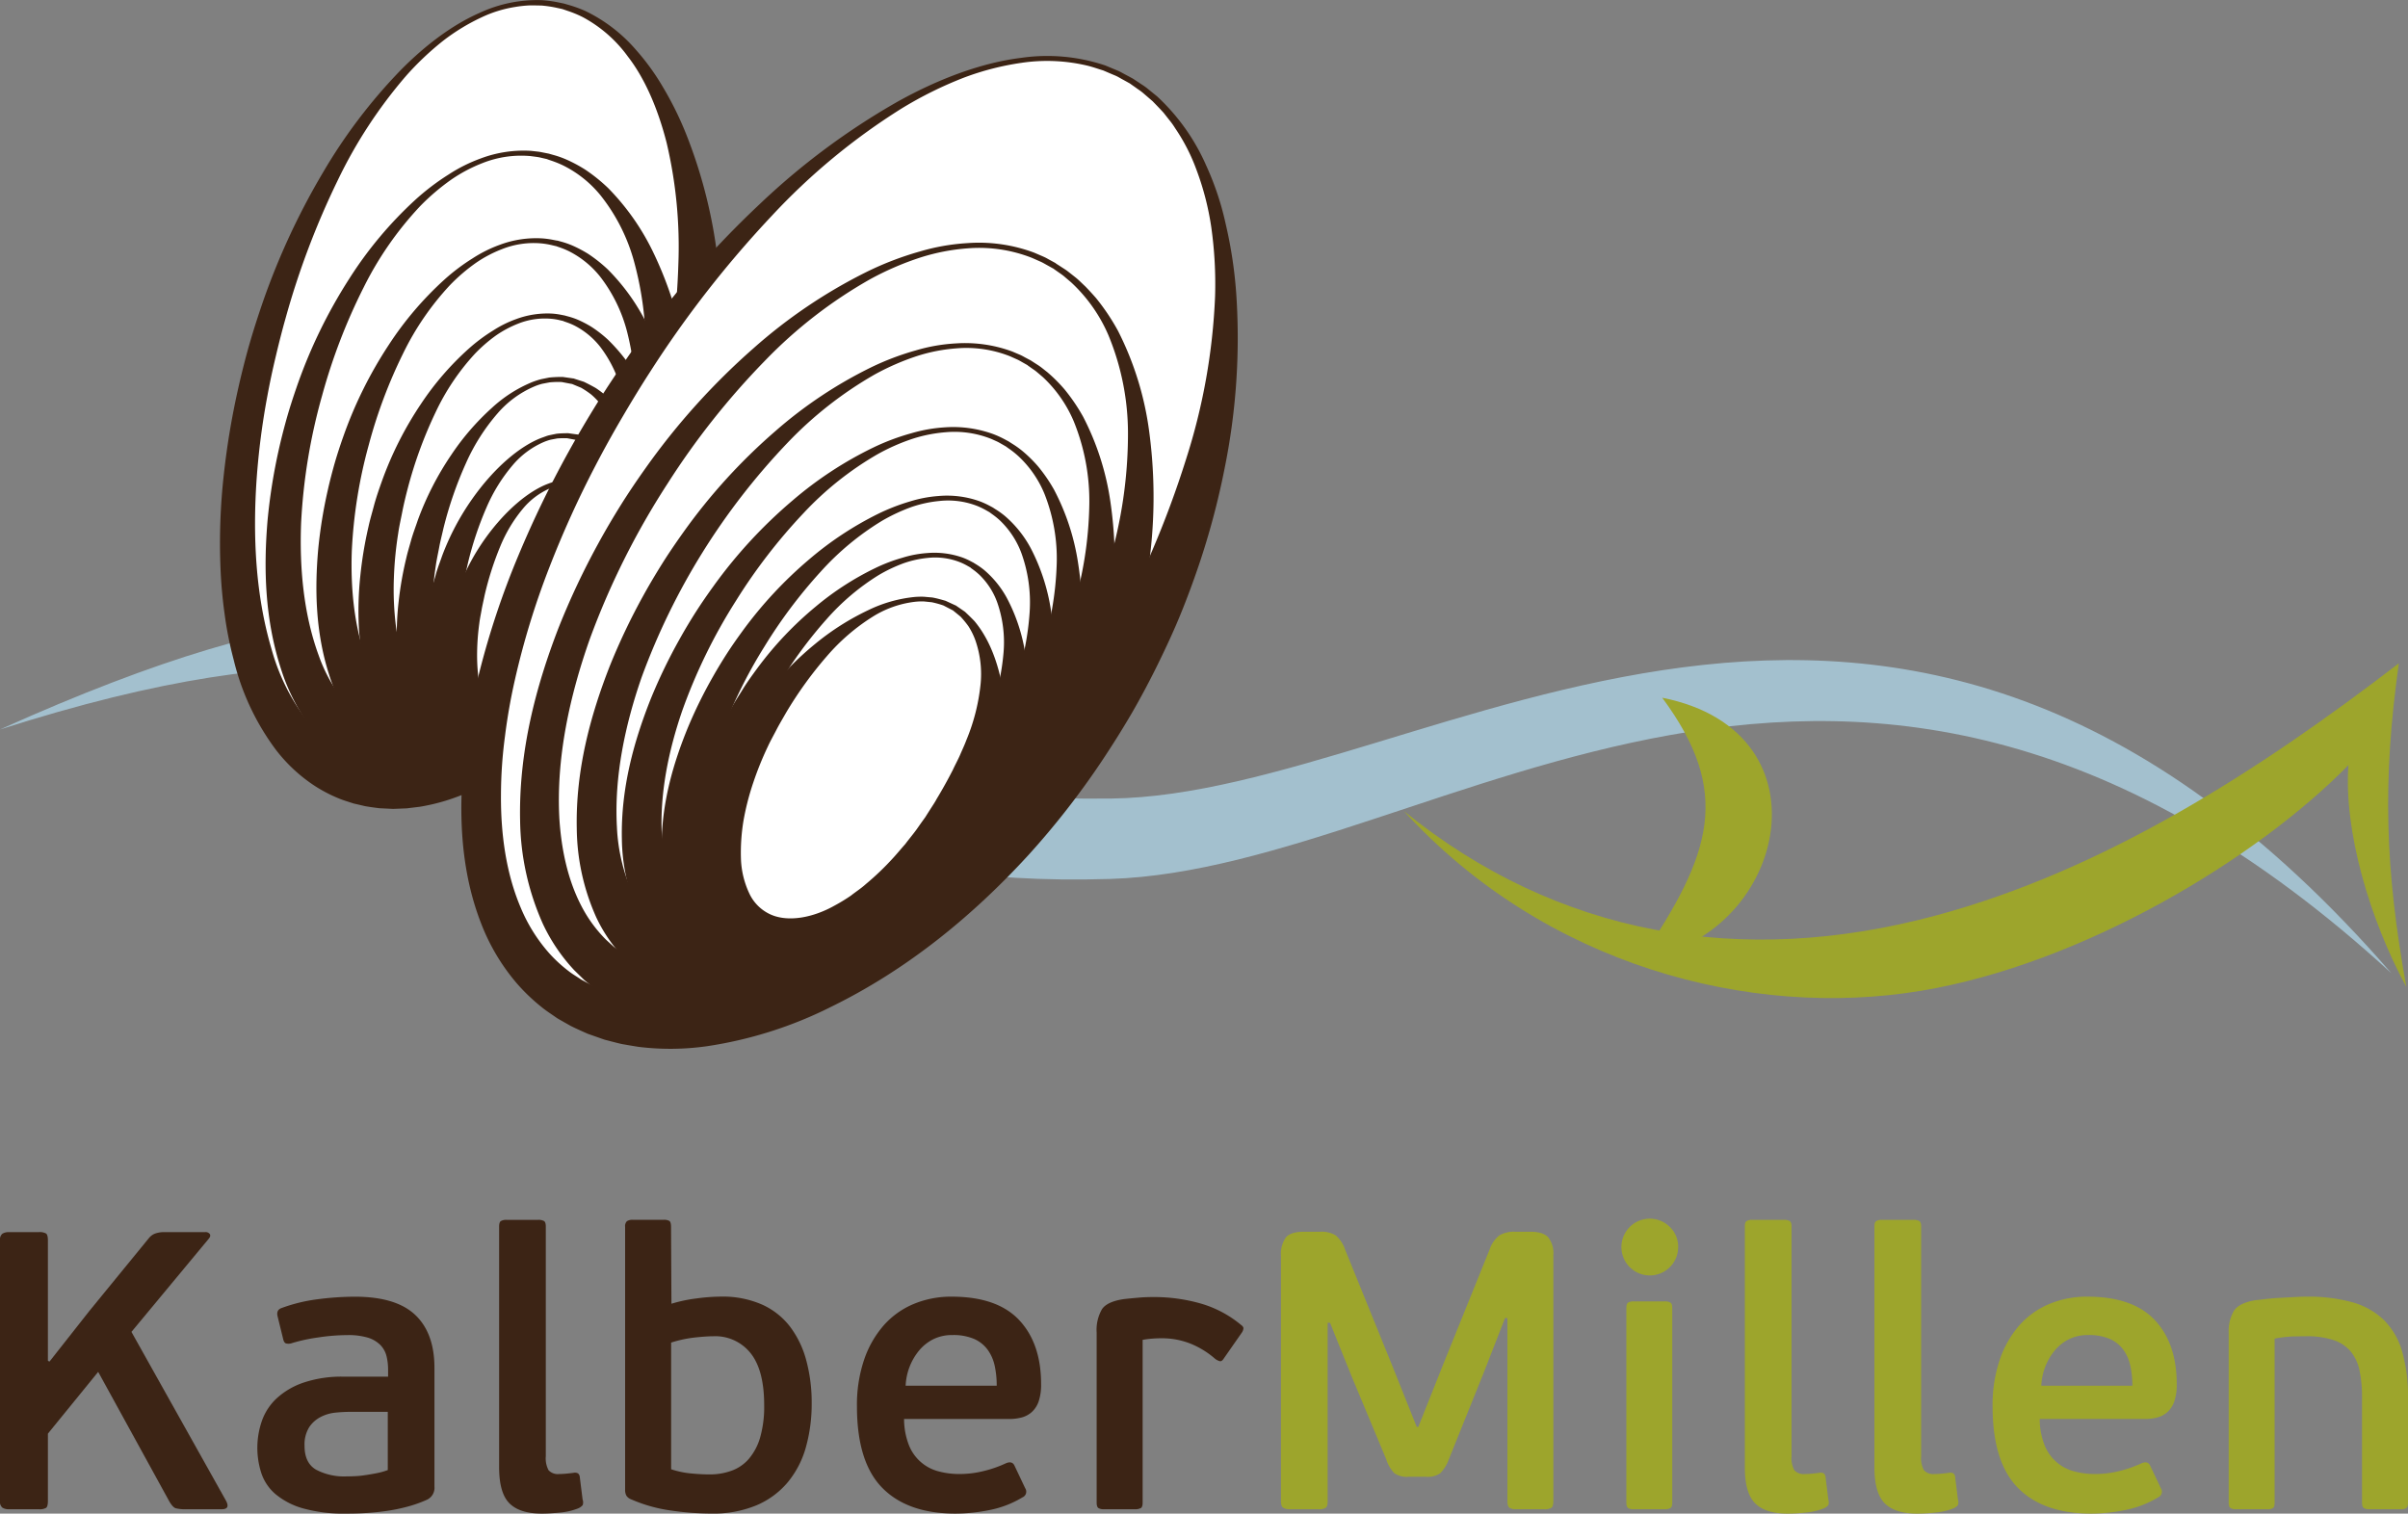 <svg xmlns="http://www.w3.org/2000/svg" width="547.38" height="344.102" viewBox="0 0 547.38 344.102">
  <rect x="0" y="0" width="547.38" height="344.102" fill="#808080" stroke="none"/>
  <g id="header-logo" transform="translate(-84.01 -86.198)">
    <g id="Group_3" data-name="Group 3">
      <g id="Group_2" data-name="Group 2">
        <path id="Path_1" data-name="Path 1" d="M627.61,307.45c-123.82-113.55-215.9-23.77-291.26-21.43-123.36,3.82-106.25-80.77-252.34-33.98,146.67-65.99,117.16,17.28,252.55,15.7,72.85-.85,176.77-91.94,291.06,39.72Z" fill="#a3c0ce"/>
        <g id="Group_1" data-name="Group 1">
          <path id="Path_2" data-name="Path 2" d="M403.12,270.57c32.01,35.08,78.68,47.36,117.61,40.87,36.83-6.14,76.29-30.04,97.12-51.3-1.09,14.91,4.83,35.08,13.16,50.43-4.82-26.75-5.48-46.7-1.7-73.58-31.85,24.47-66.92,47.05-105.29,57.35-44.18,11.87-85.94,4.6-120.9-23.77Z" fill="#9da52c"/>
          <path id="Path_3" data-name="Path 3" d="M461.86,244.82c39.57,7.87,27.51,55.22-4.72,59.17,16-23.68,20.6-37.71,4.72-59.17Z" fill="#9da52c"/>
        </g>
      </g>
      <path id="Path_4" data-name="Path 4" d="M212.02,87.63c-26.2-6.89-55.69,30.04-68.26,77.87s-4.27,91.47,21.94,98.36,59.62-25.78,72.19-73.61.33-95.73-25.87-102.62Z" fill="#fff"/>
      <path id="Path_5" data-name="Path 5" d="M211.89,88.27s-.43-.1-1.26-.28a26.192,26.192,0,0,0-3.62-.54c-.8,0-1.7-.05-2.68-.02a26.506,26.506,0,0,0-3.22.35,27.937,27.937,0,0,0-7.67,2.38,46.237,46.237,0,0,0-8.56,5.2,65.86,65.86,0,0,0-8.6,8.13,107.61,107.61,0,0,0-15.5,23.71,184.053,184.053,0,0,0-11.84,31.3c-.81,2.85-1.55,5.8-2.24,8.71-.73,3.05-1.36,6-1.92,9.05a166.027,166.027,0,0,0-2.43,18.81c-.88,12.77-.31,26.21,3.39,38.71a47.187,47.187,0,0,0,8.52,16.81,26.511,26.511,0,0,0,6.66,5.77,22.639,22.639,0,0,0,3.86,1.82c.66.25,1.37.4,2.04.62l.13.04c.09.02-.35-.08-.08-.02l.32.06.65.13,1.29.25,1.93.17,2.15.02,2.17-.17,2.17-.35a34.6,34.6,0,0,0,8.53-3.01,57.741,57.741,0,0,0,15.11-11.31c9.01-9.16,15.89-20.3,21.22-31.58a152.119,152.119,0,0,0,6.88-17.14c.96-2.85,1.85-5.78,2.6-8.56.84-3.08,1.51-5.73,2.13-8.56a167.649,167.649,0,0,0,4.19-32.44,102.908,102.908,0,0,0-2.67-27.69c-2.05-8.05-5.1-14.81-8.77-19.54a30.385,30.385,0,0,0-10.35-9.04,25.711,25.711,0,0,0-3.37-1.39c-.79-.27-1.19-.41-1.19-.41h.03Zm.3-1.27s.43.13,1.27.37a29.353,29.353,0,0,1,3.62,1.33,35.658,35.658,0,0,1,11.54,8.88,53.175,53.175,0,0,1,6.12,8.47,75.209,75.209,0,0,1,5.42,11.08,112.319,112.319,0,0,1,7.08,28.77,131.667,131.667,0,0,1-.82,35.22c-.51,3.09-1.15,6.42-1.84,9.33-.76,3.21-1.61,6.32-2.57,9.5a136.3,136.3,0,0,1-7.32,18.9c-6.01,12.41-14.08,24.53-25.03,34.57a71.585,71.585,0,0,1-18.79,12.7,45.24,45.24,0,0,1-11.39,3.48l-3.03.37-3.08.12-3.11-.15c-1.1-.14-2.27-.29-3.3-.48l-1.28-.3-.64-.15-.32-.07c.15.04-.39-.09-.4-.1l-.19-.06c-.99-.33-2-.62-2.96-1.01a33.36,33.36,0,0,1-5.54-2.86,35.986,35.986,0,0,1-8.88-8.22,56.134,56.134,0,0,1-9.61-20.46,83.342,83.342,0,0,1-2.1-10.64,106.167,106.167,0,0,1-.92-10.58,140.269,140.269,0,0,1,.73-20.59,175.034,175.034,0,0,1,3.22-19.52c.7-3.16,1.49-6.31,2.3-9.26.86-3.08,1.78-6.01,2.76-8.93a161.678,161.678,0,0,1,14.32-31.33,121.857,121.857,0,0,1,17.53-23.12c6.05-6.17,12.31-10.62,18.02-13.12a31.026,31.026,0,0,1,14.1-2.91,26.752,26.752,0,0,1,3.81.51c.83.17,1.26.26,1.26.26h.03Z" fill="#3c2415"/>
      <path id="Path_6" data-name="Path 6" d="M208.44,122.39s-.34-.08-1-.23c-.33-.07-.74-.19-1.22-.26s-1.02-.14-1.65-.22a23.815,23.815,0,0,0-10.87,1.59,34.641,34.641,0,0,0-7.02,3.7,50.237,50.237,0,0,0-7.14,6.07,76.879,76.879,0,0,0-12.81,18.39,131.725,131.725,0,0,0-9.5,24.7,130.345,130.345,0,0,0-4.77,28.91c-.39,10.06.51,20.61,3.98,30.12a35.718,35.718,0,0,0,7.48,12.44,21.738,21.738,0,0,0,5.41,4.09l1.5.71,1.55.58.8.22.4.11.2.06.1.03c-.06-.02.27.07-.11-.03l2.06.41c.5.04.97.07,1.45.13l1.67.03,1.69-.09c.56-.05,1.13-.15,1.69-.22a28.724,28.724,0,0,0,6.69-2.02,39.734,39.734,0,0,0,6.34-3.49,55.331,55.331,0,0,0,5.77-4.62c7.29-6.78,12.92-15.3,17.24-24a107.8,107.8,0,0,0,5.57-13.28c.77-2.21,1.48-4.5,2.06-6.66.68-2.48,1.2-4.45,1.67-6.69a123.294,123.294,0,0,0,3.11-25.43,75.549,75.549,0,0,0-2.62-21.73,41.968,41.968,0,0,0-7.62-15.08,25.675,25.675,0,0,0-8.5-6.81,22.876,22.876,0,0,0-2.68-1.09c-.62-.21-.94-.32-.94-.32h.03Zm.3-1.27s.34.1,1.01.29a21.442,21.442,0,0,1,2.9,1.01,32.442,32.442,0,0,1,4.39,2.34,38.139,38.139,0,0,1,5.24,4.22,54.554,54.554,0,0,1,10.4,14.95,84.5,84.5,0,0,1,7.1,22.76,93.389,93.389,0,0,1,.3,28.41c-.36,2.47-.88,5.27-1.4,7.56-.6,2.61-1.29,5.11-2.07,7.69a96.954,96.954,0,0,1-6.11,15.22,84.084,84.084,0,0,1-21.4,27.17,57.221,57.221,0,0,1-15.92,9.35,40.266,40.266,0,0,1-9.4,2.3c-.82.07-1.64.15-2.47.19-.83,0-1.66.03-2.49.01l-2.51-.18-2.69-.43-2.03-.49c-.47-.11-.22-.06-.36-.1l-.15-.05-.3-.09-.6-.2-1.2-.4-2.33-.98-2.23-1.17a31.759,31.759,0,0,1-7.63-6.24,45.31,45.31,0,0,1-8.95-16.12c-3.66-11.37-3.92-22.86-3.01-33.62a128.243,128.243,0,0,1,2.46-15.68c.55-2.52,1.21-5.08,1.86-7.41.7-2.47,1.46-4.81,2.26-7.13a115.052,115.052,0,0,1,12.02-24.78,89.118,89.118,0,0,1,14.86-17.78,54.028,54.028,0,0,1,7.68-5.86,35.643,35.643,0,0,1,7.34-3.67,27.67,27.67,0,0,1,11.37-1.72c.67.07,1.27.14,1.79.2.5.07.9.17,1.24.23l1.01.2h.03Z" fill="#3c2415"/>
      <path id="Path_7" data-name="Path 7" d="M210.37,142.15l-.84-.2a17.548,17.548,0,0,0-2.4-.41,19.462,19.462,0,0,0-9.09,1.33,28.194,28.194,0,0,0-5.87,3.11,40.823,40.823,0,0,0-5.95,5.12,63.387,63.387,0,0,0-10.6,15.5,112.107,112.107,0,0,0-7.78,20.73,109.586,109.586,0,0,0-3.86,24.17c-.29,8.39.52,17.18,3.42,25.01a29.471,29.471,0,0,0,6.16,10.16,17.461,17.461,0,0,0,4.37,3.27l1.2.56,1.24.46.64.17.32.09.16.04.08.02c-.07-.02.26.07-.13-.03l1.73.33c.39.02.75.04,1.12.08l1.34.02a20.928,20.928,0,0,0,2.71-.28,23.527,23.527,0,0,0,5.4-1.67,35.156,35.156,0,0,0,9.86-6.72,69.99,69.99,0,0,0,14.15-19.91,91.738,91.738,0,0,0,4.63-11c.64-1.83,1.24-3.73,1.73-5.52.59-2.1,1.02-3.68,1.43-5.55a108.408,108.408,0,0,0,2.89-21.12,63.005,63.005,0,0,0-1.84-18.17,34.581,34.581,0,0,0-6.18-12.68,21.379,21.379,0,0,0-7.05-5.74,18.2,18.2,0,0,0-2.24-.92c-.52-.18-.79-.28-.79-.28h.03Zm.3-1.27.86.24a18.923,18.923,0,0,1,2.46.84,28.5,28.5,0,0,1,3.72,1.95,33,33,0,0,1,4.46,3.54A47.175,47.175,0,0,1,231.13,160a72.01,72.01,0,0,1,6.33,19.2,77.07,77.07,0,0,1,.52,24.1c-.3,2.1-.73,4.51-1.16,6.42-.51,2.23-1.08,4.35-1.74,6.54a80.317,80.317,0,0,1-5.18,12.94,70.988,70.988,0,0,1-18.31,23.07,49.137,49.137,0,0,1-13.68,7.95,34.648,34.648,0,0,1-8.12,1.95,32.351,32.351,0,0,1-4.3.16l-2.17-.17c-.79-.11-1.59-.24-2.36-.38l-1.71-.41c-.46-.11-.2-.06-.34-.09l-.13-.04-.26-.08-.52-.17-1.04-.35-2.02-.86-1.93-1.02a27.136,27.136,0,0,1-6.58-5.42,38.723,38.723,0,0,1-7.63-13.83c-3.09-9.69-3.26-19.42-2.45-28.51a106.463,106.463,0,0,1,2.14-13.23c.47-2.13,1.04-4.3,1.59-6.24.6-2.08,1.25-4.05,1.94-6.01a95.544,95.544,0,0,1,10.3-20.82,75.982,75.982,0,0,1,12.65-14.88,45.5,45.5,0,0,1,6.49-4.9,30.185,30.185,0,0,1,6.19-3.08,23.526,23.526,0,0,1,9.59-1.45,18.979,18.979,0,0,1,2.56.35c.56.11.84.16.84.16h.03Z" fill="#3c2415"/>
      <path id="Path_8" data-name="Path 8" d="M212.13,159.2s-.24-.06-.71-.17a13.044,13.044,0,0,0-2.01-.35,16.4,16.4,0,0,0-7.65,1.11,24.593,24.593,0,0,0-4.94,2.63,33.746,33.746,0,0,0-4.99,4.35,52.7,52.7,0,0,0-8.8,13.15,97.163,97.163,0,0,0-6.39,17.53c-.41,1.57-.82,3.29-1.13,4.82-.32,1.7-.75,3.49-.98,5.17a82.125,82.125,0,0,0-.99,10.36,67.807,67.807,0,0,0,.46,10.65,52.057,52.057,0,0,0,2.47,10.24,24.266,24.266,0,0,0,5.13,8.27,12.935,12.935,0,0,0,7.53,3.83c5.6.7,11.91-2.35,16.68-7.11a48.618,48.618,0,0,0,3.48-3.69c1-1.4,2.15-2.64,3.05-4.11l1.42-2.11c.42-.75.87-1.47,1.3-2.2.92-1.41,1.59-2.99,2.39-4.46.76-1.49,1.41-3.04,2.11-4.54.55-1.56,1.22-3.07,1.77-4.61.48-1.54,1.06-3.11,1.47-4.58.51-1.79.88-3.07,1.23-4.63a95.618,95.618,0,0,0,2.7-17.63,51.873,51.873,0,0,0-1.22-15.28,28.425,28.425,0,0,0-5.01-10.73,17.713,17.713,0,0,0-5.87-4.88,14.5,14.5,0,0,0-1.87-.78c-.44-.15-.66-.23-.66-.23h.03Zm.3-1.26s.25.07.73.2a16.236,16.236,0,0,1,2.09.7,25.725,25.725,0,0,1,3.17,1.64,27.912,27.912,0,0,1,3.83,2.98,40.893,40.893,0,0,1,7.79,10.6,61.721,61.721,0,0,1,5.7,16.31,63.491,63.491,0,0,1,.7,20.61c-.24,1.79-.61,3.89-.96,5.49-.43,1.92-.98,3.71-1.48,5.61-.55,1.87-1.25,3.71-1.93,5.58-.81,1.82-1.58,3.69-2.49,5.51-1,1.78-1.9,3.63-3.07,5.36-.57.87-1.14,1.75-1.7,2.63l-1.93,2.52a61.784,61.784,0,0,1-4.21,4.86,60.572,60.572,0,0,1-4.91,4.38,40.8,40.8,0,0,1-11.85,6.82,24.164,24.164,0,0,1-3.45,1.03,19.561,19.561,0,0,1-3.62.62c-.63.06-1.21.15-1.87.17l-2.11-.07c-.69-.04-1.42-.08-2.08-.14l-1.46-.31a23.1,23.1,0,0,1-12.85-7.42,33.619,33.619,0,0,1-6.61-11.96,56.647,56.647,0,0,1-2.25-12.42,75.252,75.252,0,0,1,.29-11.96,89.539,89.539,0,0,1,1.87-11.33c.4-1.85.91-3.47,1.35-5.18.53-1.87,1.09-3.46,1.69-5.15A79.832,79.832,0,0,1,179.72,178a65.38,65.38,0,0,1,10.85-12.54,39.332,39.332,0,0,1,5.54-4.13,25.6,25.6,0,0,1,5.26-2.6,20.391,20.391,0,0,1,8.15-1.24,16.512,16.512,0,0,1,2.17.3c.47.09.72.14.72.14h.03Z" fill="#3c2415"/>
      <path id="Path_9" data-name="Path 9" d="M214.07,173.5s-.83-.15-2.37-.45a20.024,20.024,0,0,0-2.71.07q-.81.15-1.74.33a12.68,12.68,0,0,0-1.9.66,22.908,22.908,0,0,0-8.23,6.06,45.368,45.368,0,0,0-7.16,11.26,86.731,86.731,0,0,0-5.14,14.85c-.3,1.33-.67,2.78-.92,4.05-.26,1.44-.61,2.96-.81,4.37a73.363,73.363,0,0,0-.81,8.7,59.255,59.255,0,0,0,.37,8.93,44.367,44.367,0,0,0,1.99,8.55,19.993,19.993,0,0,0,4.08,6.81,9.615,9.615,0,0,0,5.8,2.98c4.3.54,9.34-2.1,13.18-6.13a38.068,38.068,0,0,0,2.8-3.13c.81-1.17,1.73-2.23,2.46-3.45a61.221,61.221,0,0,0,4.15-7.35c.62-1.25,1.14-2.55,1.72-3.8.47-1.3,1.02-2.55,1.48-3.84.22-.65.43-1.29.64-1.93l.33-.96.08-.24.04-.12c-.09.38-.02.07-.03.14l.02-.07.14-.54c.2-.71.4-1.42.6-2.12s.43-1.44.53-2c.62-2.35,1.17-4.87,1.63-7.33.17-1.23.45-2.45.6-3.65.13-1.2.33-2.39.4-3.56a44.677,44.677,0,0,0-.5-12.88,22.945,22.945,0,0,0-3.9-9.13,15.535,15.535,0,0,0-2.51-2.71,21.325,21.325,0,0,0-2.27-1.52c-1.38-.57-2.11-.88-2.11-.88h.06Zm.25-1.28h.02s.84.28,2.41.78c.73.36,1.65.82,2.7,1.42a23.293,23.293,0,0,1,3.23,2.59c4.51,4.24,9.37,12.25,11.63,22.97a57.432,57.432,0,0,1,1.08,8.47c.12,1.48.02,2.98.03,4.51-.01,1.53-.26,3.18-.4,4.81-.09.87-.22,1.53-.35,2.26s-.26,1.44-.38,2.17l-.1.55-.12.49-.08.29-.31,1.19c-.21.79-.43,1.59-.64,2.4-.47,1.6-1.06,3.18-1.63,4.78-.66,1.58-1.35,3.16-2.11,4.73-.86,1.53-1.61,3.11-2.61,4.6-.48.75-.95,1.52-1.45,2.26-.52.74-1.09,1.45-1.64,2.17a50.462,50.462,0,0,1-3.59,4.2,51.081,51.081,0,0,1-4.19,3.82,34.852,34.852,0,0,1-10.22,6.01,19.168,19.168,0,0,1-3.01.93c-.52.13-1.02.29-1.55.38l-1.63.21c-.55.06-1.07.14-1.64.18-.63,0-1.27-.02-1.91-.05s-1.28-.07-1.88-.13l-1.23-.26a19.836,19.836,0,0,1-11.29-6.73,29.3,29.3,0,0,1-5.48-10.5,49.322,49.322,0,0,1-1.73-10.67,65.878,65.878,0,0,1,.39-10.19,78.6,78.6,0,0,1,1.69-9.64c.35-1.56.79-2.93,1.18-4.38.47-1.6.99-2.93,1.47-4.37a68.033,68.033,0,0,1,7.65-14.92,57.017,57.017,0,0,1,9.22-10.65,30.745,30.745,0,0,1,9.09-5.82,19.357,19.357,0,0,1,2.04-.67c.66-.14,1.28-.26,1.86-.38a30.022,30.022,0,0,1,3.06-.14c1.56.22,2.39.34,2.39.34h.04Z" fill="#3c2415"/>
      <path id="Path_10" data-name="Path 10" d="M214.98,186.22s-.71-.14-2.03-.39a18.647,18.647,0,0,0-2.3.05c-.46.09-.95.18-1.48.28a12.027,12.027,0,0,0-1.62.56,19.156,19.156,0,0,0-6.99,5.22,37.992,37.992,0,0,0-5.99,9.7,76.3,76.3,0,0,0-4.23,12.73c-.24,1.13-.55,2.39-.75,3.45-.21,1.23-.51,2.55-.67,3.75a60.31,60.31,0,0,0-.63,7.39,48.914,48.914,0,0,0,.37,7.56,37.732,37.732,0,0,0,1.73,7.17,16.218,16.218,0,0,0,3.4,5.58,7.529,7.529,0,0,0,4.59,2.29c3.34.39,7.43-1.76,10.59-5.17a32.193,32.193,0,0,0,2.29-2.63c.67-.99,1.43-1.87,2.03-2.91a53.456,53.456,0,0,0,3.45-6.18c.52-1.05.95-2.14,1.45-3.18.4-1.09.87-2.15,1.26-3.22.18-.54.37-1.08.55-1.62l.28-.8.07-.2.04-.1c-.09.39-.02.08-.04.15l.02-.06.13-.46c.18-.61.35-1.22.53-1.82s.38-1.24.47-1.7c.55-1.94,1.05-4.06,1.48-6.14.17-1.03.43-2.06.58-3.08s.34-2.02.42-3.01a37.711,37.711,0,0,0-.11-10.97,19.017,19.017,0,0,0-3.14-7.83,13.288,13.288,0,0,0-2.1-2.34,17.461,17.461,0,0,0-1.92-1.31c-1.17-.5-1.79-.76-1.79-.76h.06Zm.27-1.27s.73.23,2.09.65c.64.31,1.43.7,2.35,1.21a21.375,21.375,0,0,1,2.82,2.21c3.94,3.63,8.31,10.47,10.48,19.76a50.751,50.751,0,0,1,1.08,7.35c.13,1.29.05,2.58.08,3.92,0,1.33-.2,2.78-.31,4.21-.08.77-.19,1.33-.29,1.96s-.21,1.24-.32,1.87l-.08.46-.17.71-.26,1.03c-.18.69-.37,1.39-.55,2.09-.4,1.39-.92,2.77-1.41,4.17-.57,1.37-1.17,2.75-1.84,4.12a45.061,45.061,0,0,1-11.84,14.84,31.208,31.208,0,0,1-9.03,5.24,17.267,17.267,0,0,1-2.67.81c-.46.11-.9.25-1.38.33l-1.45.19c-.49.05-.95.12-1.46.15-.58,0-1.15-.02-1.73-.04s-1.16-.07-1.7-.13l-1.06-.23a17.7,17.7,0,0,1-10.07-6.03,25.748,25.748,0,0,1-4.79-9.26,41.5,41.5,0,0,1-1.46-9.3,57.05,57.05,0,0,1,.39-8.83,67.36,67.36,0,0,1,1.51-8.32c.31-1.35.7-2.51,1.03-3.75.42-1.4.88-2.53,1.3-3.77a57.447,57.447,0,0,1,6.74-12.8c5.14-7.33,11.02-12.21,15.9-14.05.62-.2,1.18-.46,1.75-.58s1.11-.23,1.6-.33c1.01-.12,1.94-.11,2.64-.13,1.33.19,2.05.28,2.05.28l.06.02Z" fill="#3c2415"/>
      <path id="Path_11" data-name="Path 11" d="M215.45,196.82s-.62-.12-1.78-.35a15.573,15.573,0,0,0-2,.04c-.4.08-.83.16-1.29.25a8.884,8.884,0,0,0-1.42.49,16.49,16.49,0,0,0-6.09,4.6,32.774,32.774,0,0,0-5.14,8.56,70.157,70.157,0,0,0-3.57,11.18c-.2.99-.46,2.1-.63,3.01-.18,1.08-.44,2.25-.56,3.29a53.193,53.193,0,0,0-.5,6.44,43.647,43.647,0,0,0,.37,6.57,31.837,31.837,0,0,0,1.54,6.17,13.594,13.594,0,0,0,2.9,4.67,5.945,5.945,0,0,0,3.7,1.79c2.64.27,6.05-1.52,8.71-4.48a28.161,28.161,0,0,0,1.93-2.27c.56-.86,1.2-1.61,1.72-2.51a47.668,47.668,0,0,0,2.94-5.33c.45-.91.82-1.84,1.25-2.74.37-.94.73-1.86,1.09-2.78.31-.89.62-1.78.92-2.65.16-.53.32-1.07.48-1.59s.34-1.09.42-1.47c.5-1.64.96-3.48,1.38-5.28.38-1.79.79-3.55,1.01-5.27a33.046,33.046,0,0,0,.18-9.58,16.311,16.311,0,0,0-2.59-6.89,11.056,11.056,0,0,0-1.8-2.06,14.774,14.774,0,0,0-1.66-1.16c-1.01-.44-1.55-.68-1.55-.68h.06Zm.27-1.27,1.86.57c.56.27,1.27.61,2.09,1.05a20.273,20.273,0,0,1,2.52,1.93c3.53,3.18,7.55,9.18,9.65,17.43a42.586,42.586,0,0,1,1.07,6.53c.13,1.15.08,2.3.12,3.5.02,1.19-.15,2.49-.24,3.77-.07.69-.16,1.18-.24,1.73s-.18,1.09-.26,1.64l-.07.41-.16.65-.23.92-.48,1.86c-.36,1.24-.81,2.47-1.25,3.72-.51,1.23-1.04,2.46-1.63,3.68a39.777,39.777,0,0,1-10.66,13.22,27.909,27.909,0,0,1-8.17,4.68,16.721,16.721,0,0,1-2.43.72,14.031,14.031,0,0,1-2.58.46c-.45.05-.87.1-1.33.13-.53,0-1.07-.02-1.6-.04s-1.08-.07-1.57-.12l-.93-.21a16.156,16.156,0,0,1-9.18-5.53,23.058,23.058,0,0,1-4.3-8.37,36.675,36.675,0,0,1-1.27-8.3,50.414,50.414,0,0,1,.39-7.84,59.874,59.874,0,0,1,1.38-7.37c.29-1.2.63-2.21.93-3.3.38-1.24.79-2.23,1.18-3.33a50.414,50.414,0,0,1,6.07-11.25c4.63-6.42,9.85-10.67,14.15-12.3a14.732,14.732,0,0,1,2.97-.8c.9-.11,1.72-.1,2.35-.12,1.17.16,1.8.24,1.8.24h.06Z" fill="#3c2415"/>
      <path id="Path_12" data-name="Path 12" d="M341.12,104.58C310.08,85.6,257.9,121.7,223.26,178.37s-40.82,116-9.77,134.97,86.64-10.13,121.28-66.8,37.4-122.98,6.36-141.96Z" fill="#fff"/>
      <path id="Path_13" data-name="Path 13" d="M340.81,105.15s-.51-.28-1.52-.84c-.5-.25-1.11-.67-1.87-.98s-1.63-.69-2.61-1.11c-1.04-.31-2.18-.73-3.47-1.06a39.6,39.6,0,0,0-15.12-.68,62.049,62.049,0,0,0-13.07,3.36,88.3,88.3,0,0,0-14.28,7.08,146.157,146.157,0,0,0-29.39,24.31,242.944,242.944,0,0,0-27.73,35.57c-2.17,3.35-4.29,6.85-6.34,10.35-2.12,3.62-4.11,7.2-6.04,10.91a228.962,228.962,0,0,0-10.56,23.33,179.259,179.259,0,0,0-7.71,25.16,131.658,131.658,0,0,0-2.31,13.11,101.925,101.925,0,0,0-.9,13.28c-.06,8.84,1.15,17.74,4.47,25.56a37.194,37.194,0,0,0,6.58,10.5,32.2,32.2,0,0,0,4.49,4.09c.8.62,1.69,1.12,2.52,1.69l.16.11c.09.06-.28-.15-.03-.02l.39.21.78.42,1.56.83,2.62,1.09,2.91.92,3.01.67,3.08.42a48.382,48.382,0,0,0,12.63-.51,79.648,79.648,0,0,0,24.47-8.75c15.49-8.35,28.88-20.12,40.26-32.73a200.261,200.261,0,0,0,15.63-19.65c2.35-3.35,4.62-6.8,6.68-10.17,2.24-3.62,4.18-6.86,6.07-10.31a220.421,220.421,0,0,0,17.46-40.74,139.578,139.578,0,0,0,6.59-37.03,92.583,92.583,0,0,0-.87-15.72,62.8,62.8,0,0,0-3.33-12.93,43.08,43.08,0,0,0-4.89-9.57,16.329,16.329,0,0,0-1.32-1.84c-.45-.57-.88-1.12-1.29-1.64-.89-.98-1.74-1.84-2.49-2.62-.82-.71-1.54-1.33-2.17-1.87s-1.23-.89-1.67-1.23c-.92-.64-1.39-.98-1.39-.98l.03.02Zm.65-1.13,1.47.97c.47.34,1.11.69,1.78,1.23s1.44,1.17,2.32,1.88a47.277,47.277,0,0,1,11.22,15.84,65.251,65.251,0,0,1,4.39,13.22,100.329,100.329,0,0,1,2.42,16.25,148.8,148.8,0,0,1-2.69,39.34,174.106,174.106,0,0,1-5.83,21.89c-1.26,3.71-2.64,7.46-4.17,11.21s-3.27,7.49-5.1,11.23-3.91,7.66-5.94,11.17c-2.2,3.77-4.48,7.4-6.93,11.07a183.791,183.791,0,0,1-16.56,21.21c-12.35,13.49-27.17,25.86-44.77,34.49a93.525,93.525,0,0,1-28.4,9.03,59.074,59.074,0,0,1-15.5.14c-1.3-.2-2.61-.43-3.9-.66-1.29-.3-2.58-.65-3.86-.98l-3.79-1.33c-1.28-.57-2.64-1.17-3.84-1.77l-1.54-.87-.77-.44-.39-.22c.12.07-.37-.22-.4-.24l-.21-.14c-1.1-.78-2.24-1.49-3.28-2.34a42.976,42.976,0,0,1-5.8-5.56,46.8,46.8,0,0,1-8-13.48c-3.76-9.63-4.75-19.71-4.46-29.37a109.182,109.182,0,0,1,1.34-14.32c.69-4.7,1.68-9.31,2.81-13.83a186.771,186.771,0,0,1,8.72-26.04,237.936,237.936,0,0,1,11.51-23.79c2.09-3.78,4.3-7.5,6.47-11,2.26-3.61,4.55-7.04,6.9-10.41a220.2,220.2,0,0,1,30.11-34.88,160.732,160.732,0,0,1,31.17-23.16c10.11-5.65,19.83-8.98,28.11-10a41.423,41.423,0,0,1,19.16,1.71c1.05.43,1.97.82,2.77,1.15s1.38.72,1.9.97c1.01.54,1.52.82,1.52.82l.03.02Z" fill="#3c2415"/>
      <path id="Path_14" data-name="Path 14" d="M323.35,147.21s-.41-.23-1.2-.67c-.4-.21-.89-.52-1.48-.8-.59-.26-1.28-.57-2.06-.91a32.774,32.774,0,0,0-14.68-2.17,46.779,46.779,0,0,0-10.51,2.02,66.821,66.821,0,0,0-11.6,4.99,104.91,104.91,0,0,0-23.89,18.5,173.634,173.634,0,0,0-22.18,27.98,176.172,176.172,0,0,0-17.71,35.44c-4.53,12.87-7.65,26.92-6.87,40.82.45,6.89,1.89,13.72,4.91,19.58a30.757,30.757,0,0,0,5.66,7.81l1.76,1.61,1.88,1.45,1,.64.5.32.25.16.12.08s.26.16-.06-.03l2.48,1.32,2.01.83,2.27.75,2.34.58c.79.16,1.59.27,2.39.41a40.46,40.46,0,0,0,9.84.07,54.608,54.608,0,0,0,9.87-2.04,77.336,77.336,0,0,0,9.52-3.74,95.879,95.879,0,0,0,8.99-4.97c2.87-1.88,5.7-3.79,8.38-5.9a125.99,125.99,0,0,0,14.91-13.66,139.875,139.875,0,0,0,12.47-15.22c1.86-2.61,3.67-5.31,5.28-7.94,1.8-2.91,3.26-5.37,4.74-8.12a156.148,156.148,0,0,0,13.41-32.16,102.85,102.85,0,0,0,4.33-29.35,58.418,58.418,0,0,0-4.44-22.47,35.456,35.456,0,0,0-8.5-12.05c-.66-.55-1.23-1.05-1.73-1.47-.52-.4-.98-.7-1.34-.96-.73-.51-1.1-.78-1.1-.78l.03.02Zm.66-1.13s.4.26,1.18.76c.38.26.88.55,1.43.95.54.42,1.16.91,1.87,1.47s1.4,1.28,2.21,2.03c.77.79,1.59,1.68,2.45,2.66a49.176,49.176,0,0,1,4.99,7.44,70.86,70.86,0,0,1,7.13,23.13,111.845,111.845,0,0,1-.33,31.62,129.5,129.5,0,0,1-11,35.99c-1.43,3-3.13,6.25-4.72,9.02-1.76,3.05-3.6,5.97-5.58,8.92a130.647,130.647,0,0,1-13.55,16.92c-10.18,10.65-22.57,20.2-37.18,26.36a74.461,74.461,0,0,1-23.4,5.86,51.228,51.228,0,0,1-12.52-.59c-1.04-.22-2.09-.41-3.12-.67-1.03-.3-2.06-.57-3.08-.9l-3.02-1.14-3.11-1.47-2.44-1.41a2.775,2.775,0,0,1-.35-.22l-.17-.11-.34-.23-.67-.46-1.33-.93-2.51-2.06-2.31-2.26a40.76,40.76,0,0,1-7.12-10.52,59.273,59.273,0,0,1-5.18-23.49c-.33-15.7,3.57-30.45,8.75-43.85A170.667,170.667,0,0,1,220,209.77c1.65-3.03,3.43-6.03,5.16-8.8,1.81-2.89,3.66-5.61,5.56-8.29a157.1,157.1,0,0,1,24.61-27.34,117.23,117.23,0,0,1,25.68-17.33,71.428,71.428,0,0,1,12.06-4.63,48.053,48.053,0,0,1,10.81-1.91,35.934,35.934,0,0,1,15.2,2.16c.83.36,1.57.67,2.2.95s1.09.58,1.5.79c.8.43,1.21.66,1.21.66l.03.02Z" fill="#3c2415"/>
      <path id="Path_15" data-name="Path 15" d="M317.61,169.23s-.34-.19-1.01-.57c-.33-.18-.74-.44-1.23-.68-.5-.22-1.07-.48-1.72-.77a26.94,26.94,0,0,0-12.29-1.81,38.67,38.67,0,0,0-8.8,1.71,56.732,56.732,0,0,0-9.71,4.22,87.142,87.142,0,0,0-19.92,15.64,153.451,153.451,0,0,0-33.09,53.27c-3.73,10.77-6.24,22.51-5.59,34.02a41.114,41.114,0,0,0,4.07,16.12,25.349,25.349,0,0,0,4.61,6.35l1.43,1.3,1.53,1.17.81.52.41.26.2.13.1.06s.25.15-.08-.04l2.08,1.11,1.6.65,1.84.6,1.9.46c.64.13,1.3.21,1.95.33a33.339,33.339,0,0,0,8.05.02,44.514,44.514,0,0,0,8.12-1.72,63.532,63.532,0,0,0,7.85-3.13c10.22-4.97,19.16-12.39,26.72-20.45a121.568,121.568,0,0,0,10.39-12.64c1.56-2.17,3.07-4.42,4.41-6.59,1.53-2.45,2.74-4.46,3.98-6.74a136.569,136.569,0,0,0,11.45-26.7,86,86,0,0,0,3.96-24.47,48.057,48.057,0,0,0-3.51-18.81,29.377,29.377,0,0,0-7.05-10.12c-.55-.47-1.03-.88-1.45-1.23s-.82-.59-1.12-.81l-.92-.65.03.02Zm.65-1.13.99.64c.33.22.74.46,1.21.8s.98.77,1.58,1.23a35.433,35.433,0,0,1,3.95,3.94,42.129,42.129,0,0,1,4.25,6.26,60.741,60.741,0,0,1,6.21,19.48,94.676,94.676,0,0,1,.04,26.74,106.394,106.394,0,0,1-9.05,30.54c-1.2,2.54-2.65,5.34-3.97,7.65-1.49,2.6-3.04,5.07-4.71,7.57a109.8,109.8,0,0,1-11.47,14.35,94.649,94.649,0,0,1-31.62,22.29,63.568,63.568,0,0,1-19.98,4.93,44.618,44.618,0,0,1-10.73-.54c-.89-.19-1.79-.36-2.68-.58-.88-.26-1.77-.5-2.65-.78l-2.6-.99-2.7-1.29-2.05-1.18a2.161,2.161,0,0,1-.33-.2l-.14-.1-.29-.2-.57-.4-1.14-.8-2.16-1.77-2-1.95a34.835,34.835,0,0,1-6.12-9.04,50.357,50.357,0,0,1-4.41-20.06c-.29-13.35,3.1-25.8,7.53-37.09a144.78,144.78,0,0,1,7.68-16.1c1.4-2.54,2.93-5.08,4.38-7.39,1.54-2.43,3.11-4.71,4.72-6.97a130.44,130.44,0,0,1,20.87-22.91,99.364,99.364,0,0,1,21.71-14.46,61.067,61.067,0,0,1,10.17-3.86,39.35,39.35,0,0,1,9.1-1.59,31,31,0,0,1,12.81,1.83c.7.3,1.32.56,1.86.79.52.24.92.49,1.26.66.67.36,1.02.54,1.02.54l.03.02Z" fill="#3c2415"/>
      <path id="Path_16" data-name="Path 16" d="M312.69,187.71s-.29-.17-.85-.49c-.28-.15-.63-.37-1.04-.58-.41-.19-.9-.41-1.44-.65A22.471,22.471,0,0,0,299,184.46a32.958,32.958,0,0,0-7.42,1.45,46.171,46.171,0,0,0-8.17,3.6,72.63,72.63,0,0,0-16.71,13.31,126.145,126.145,0,0,0-15.4,19.97,124.247,124.247,0,0,0-12.24,25.08c-3.1,9.07-5.15,18.94-4.58,28.54a34.174,34.174,0,0,0,3.41,13.33,20.308,20.308,0,0,0,3.79,5.16l1.16,1.05,1.25.94.66.42.33.21.16.11.08.05c-.06-.03.24.15-.1-.05l1.77.93c.44.16.85.32,1.27.5l1.5.48,1.55.37c.52.1,1.06.16,1.59.26a27.509,27.509,0,0,0,6.6-.02,40.876,40.876,0,0,0,13.19-4.1c8.47-4.19,15.91-10.42,22.22-17.16a102.364,102.364,0,0,0,8.7-10.56c1.31-1.81,2.58-3.69,3.71-5.5,1.31-2.09,2.31-3.72,3.37-5.63a118.422,118.422,0,0,0,9.87-22.29,71.908,71.908,0,0,0,3.66-20.52,39.905,39.905,0,0,0-2.76-15.86,24.382,24.382,0,0,0-5.87-8.55,19.608,19.608,0,0,0-2.15-1.73c-.51-.36-.77-.55-.77-.55l.03.02Zm.65-1.12s.29.18.85.54a20.441,20.441,0,0,1,2.38,1.72,30.468,30.468,0,0,1,3.37,3.33,36.246,36.246,0,0,1,3.65,5.3,52.591,52.591,0,0,1,5.46,16.53,80.9,80.9,0,0,1,.34,22.79,88.321,88.321,0,0,1-7.47,26.13c-1.01,2.17-2.26,4.59-3.35,6.54-1.27,2.23-2.58,4.33-4.01,6.48a91.9,91.9,0,0,1-9.78,12.26,80.235,80.235,0,0,1-27.12,18.99,55.12,55.12,0,0,1-17.2,4.18,38.263,38.263,0,0,1-9.28-.5c-.78-.17-1.55-.31-2.32-.51-.77-.22-1.54-.43-2.3-.68l-2.26-.87c-.8-.37-1.6-.75-2.37-1.14l-1.73-1a3.459,3.459,0,0,1-.31-.19l-.13-.09-.25-.17-.5-.34-.99-.7-1.87-1.55-1.73-1.7a30.25,30.25,0,0,1-5.29-7.86,43.394,43.394,0,0,1-3.76-17.27c-.22-11.43,2.72-22.02,6.52-31.61a121.4,121.4,0,0,1,6.58-13.66c1.2-2.16,2.5-4.32,3.74-6.26,1.32-2.06,2.66-3.99,4.04-5.9a108.879,108.879,0,0,1,17.84-19.33,85.15,85.15,0,0,1,18.5-12.14,51.463,51.463,0,0,1,8.63-3.23,34.328,34.328,0,0,1,7.72-1.34,26.644,26.644,0,0,1,10.87,1.55,22.207,22.207,0,0,1,2.66,1.22c.57.31.86.46.86.46l.03.02Z" fill="#3c2415"/>
      <path id="Path_17" data-name="Path 17" d="M309.02,202.69s-.24-.14-.72-.41a17.7,17.7,0,0,0-2.09-1.03,18.166,18.166,0,0,0-8.73-1.15,27.359,27.359,0,0,0-6.23,1.35,40.741,40.741,0,0,0-6.83,3.2,62.2,62.2,0,0,0-13.87,11.53,111.973,111.973,0,0,0-12.77,17.01,109.079,109.079,0,0,0-10.25,21.15c-2.63,7.63-4.38,15.91-4.02,23.91a28.058,28.058,0,0,0,2.63,11.05,16.416,16.416,0,0,0,2.99,4.18l.92.84.98.75,1.05.66c.06.04-.32-.18-.11-.07l.09.05.19.1.37.19.75.39c.35.13.65.23.97.36l1.2.36,1.24.28,1.28.18a21.439,21.439,0,0,0,5.35-.15,33.7,33.7,0,0,0,10.79-3.65,69.467,69.467,0,0,0,18.31-14.62,92.352,92.352,0,0,0,7.26-8.85c1.1-1.51,2.18-3.09,3.12-4.59,1.12-1.77,1.97-3.11,2.86-4.7a109.455,109.455,0,0,0,8.68-18.54,61.323,61.323,0,0,0,3.64-17.16,33.025,33.025,0,0,0-1.89-13.4,19.859,19.859,0,0,0-4.76-7.29,16.686,16.686,0,0,0-1.79-1.47l-.65-.47.03.02Zm.64-1.13h.02s.25.17.72.47a18.7,18.7,0,0,1,2.03,1.46,25.459,25.459,0,0,1,5.92,7.4A45.318,45.318,0,0,1,322.92,225a70.361,70.361,0,0,1,.33,19.44,75.191,75.191,0,0,1-6.27,22.31c-.86,1.85-1.92,3.94-2.84,5.58-1.09,1.91-2.19,3.71-3.4,5.54a78.451,78.451,0,0,1-8.3,10.51,69.634,69.634,0,0,1-23.08,16.44,47.86,47.86,0,0,1-14.78,3.8,32.46,32.46,0,0,1-8.09-.33l-2.04-.43-2.02-.59-1.99-.76c-.71-.33-1.44-.68-2.11-1.02l-1.66-.98-1.75-1.23-1.63-1.38c-.5-.5-1.01-1-1.5-1.52a26.024,26.024,0,0,1-4.49-6.96,37.328,37.328,0,0,1-2.89-14.96c.02-9.79,2.65-18.75,5.97-26.86a104.3,104.3,0,0,1,5.69-11.56c1.03-1.83,2.15-3.66,3.2-5.29,1.13-1.75,2.28-3.38,3.45-4.99a93.929,93.929,0,0,1,15.19-16.36,75.652,75.652,0,0,1,15.66-10.36,45.935,45.935,0,0,1,7.28-2.84,28.7,28.7,0,0,1,6.53-1.24,22.008,22.008,0,0,1,9.25,1.17,18.2,18.2,0,0,1,2.27,1.02c.48.25.73.39.73.39h.01Z" fill="#3c2415"/>
      <path id="Path_18" data-name="Path 18" d="M304.68,215.26s-.21-.12-.62-.35a13.992,13.992,0,0,0-1.78-.88,15.437,15.437,0,0,0-7.44-.99,23.42,23.42,0,0,0-5.32,1.17,34.211,34.211,0,0,0-5.82,2.76,52.7,52.7,0,0,0-11.76,9.96,97.6,97.6,0,0,0-10.77,14.62c-.82,1.35-1.68,2.84-2.4,4.18-.77,1.5-1.67,3.05-2.36,4.54a83.829,83.829,0,0,0-3.85,9.37,68.956,68.956,0,0,0-2.64,10.04,51.342,51.342,0,0,0-.7,10.23,23.587,23.587,0,0,0,2.27,9.16,11.806,11.806,0,0,0,5.72,5.6l1.32.6.82.13a6.651,6.651,0,0,1,.77.19l1.05.09,1.05.11c.35.02.74-.03,1.1-.04a11.439,11.439,0,0,0,2.23-.21,29.032,29.032,0,0,0,4.53-1.11,38.159,38.159,0,0,0,4.43-2.01,16.323,16.323,0,0,0,2.14-1.22l2.09-1.32c1.32-1.03,2.71-1.9,3.96-3.02a69.958,69.958,0,0,0,7.16-6.81c1.12-1.19,2.16-2.45,3.22-3.66.95-1.31,1.99-2.53,2.93-3.81.89-1.3,1.86-2.61,2.66-3.86.98-1.53,1.68-2.62,2.46-3.97a98.072,98.072,0,0,0,7.6-15.62,51.973,51.973,0,0,0,3.4-14.54,27.4,27.4,0,0,0-1.43-11.43,16.439,16.439,0,0,0-4-6.23,14.405,14.405,0,0,0-1.52-1.26c-.36-.26-.55-.4-.55-.4l.03.02Zm.65-1.12.63.39a16.493,16.493,0,0,1,1.76,1.25,22.276,22.276,0,0,1,5.16,6.35,40.04,40.04,0,0,1,4.11,12.14,60.94,60.94,0,0,1,.57,16.82,63.232,63.232,0,0,1-5.2,19.39c-.73,1.61-1.66,3.46-2.43,4.85-.94,1.67-1.95,3.19-2.94,4.81-1.03,1.59-2.19,3.12-3.35,4.67-1.25,1.48-2.49,3-3.83,4.46-1.43,1.38-2.76,2.87-4.33,4.16l-2.31,1.99c-.81.63-1.65,1.23-2.48,1.84a59.06,59.06,0,0,1-5.25,3.41c-.93.51-1.89.98-2.83,1.47a25.927,25.927,0,0,1-2.93,1.33,40.174,40.174,0,0,1-12.95,3.27,21.82,21.82,0,0,1-3.53.05c-.6-.03-1.18-.02-1.78-.09l-1.81-.3c-.61-.11-1.19-.2-1.81-.34-.67-.21-1.34-.42-2-.65s-1.33-.47-1.94-.72l-1.27-.69a22.028,22.028,0,0,1-9.9-10.77,33.042,33.042,0,0,1-2.54-13.09,55.562,55.562,0,0,1,1.56-12.19,76.391,76.391,0,0,1,3.72-11.03,88.8,88.8,0,0,1,4.97-10.01c.9-1.6,1.83-2.97,2.72-4.44,1.02-1.59,1.99-2.92,3.02-4.32a79.166,79.166,0,0,1,13.2-13.97,65.437,65.437,0,0,1,13.54-8.79,37.635,37.635,0,0,1,6.28-2.4,24.635,24.635,0,0,1,5.62-1.06,19.238,19.238,0,0,1,7.97,1,15,15,0,0,1,1.96.88c.41.22.63.33.63.33l.03.02Z" fill="#3c2415"/>
      <path id="Path_19" data-name="Path 19" d="M300.61,224.96s-.75-.39-2.16-1.12a21.752,21.752,0,0,0-2.65-.73c-.55-.05-1.15-.12-1.78-.18a14.22,14.22,0,0,0-2.03.08,23.088,23.088,0,0,0-9.74,3.48,45.807,45.807,0,0,0-10.22,8.82,88.1,88.1,0,0,0-9.32,12.89c-.68,1.2-1.46,2.5-2.07,3.66-.67,1.32-1.46,2.69-2.06,4a72.7,72.7,0,0,0-3.32,8.2,58.636,58.636,0,0,0-2.25,8.76,44.5,44.5,0,0,0-.56,8.87,20.063,20.063,0,0,0,1.98,7.81,9.781,9.781,0,0,0,4.78,4.61c4.03,1.79,9.7.7,14.61-2.09a40.068,40.068,0,0,0,3.63-2.22c1.13-.9,2.33-1.65,3.4-2.63a61.631,61.631,0,0,0,6.17-5.91c.96-1.04,1.85-2.14,2.78-3.18.84-1.13,1.74-2.18,2.55-3.3.4-.56.79-1.13,1.18-1.68l.6-.83.15-.21.07-.11c-.2.34-.03.06-.07.12l.04-.06.3-.48c.4-.63.8-1.26,1.2-1.88s.83-1.27,1.09-1.79c1.28-2.1,2.55-4.39,3.7-6.64.52-1.14,1.14-2.25,1.63-3.37.47-1.12,1.01-2.23,1.42-3.34a45.139,45.139,0,0,0,3.24-12.64,23.262,23.262,0,0,0-1.13-9.99,15.7,15.7,0,0,0-1.65-3.36,22.984,22.984,0,0,0-1.76-2.14c-1.17-.96-1.8-1.47-1.8-1.47l.05.03Zm.63-1.14s.73.5,2.11,1.45c.61.57,1.36,1.28,2.2,2.16a23.935,23.935,0,0,1,2.37,3.45c3.13,5.43,5.49,14.59,4.54,25.63a59.48,59.48,0,0,1-1.42,8.51c-.31,1.47-.85,2.88-1.29,4.38-.46,1.47-1.18,3-1.79,4.53-.34.81-.67,1.42-1,2.09s-.67,1.32-1.01,1.99l-.26.5-.25.44-.16.26-.65,1.06-1.32,2.13c-.92,1.41-1.96,2.77-2.97,4.16-1.1,1.33-2.22,2.67-3.42,3.96-1.27,1.23-2.46,2.55-3.86,3.7-.68.59-1.36,1.19-2.06,1.76-.72.56-1.48,1.09-2.22,1.63a51.41,51.41,0,0,1-4.69,3.02,52.182,52.182,0,0,1-5.16,2.48,35.657,35.657,0,0,1-11.63,2.85,19.82,19.82,0,0,1-3.18.02c-.54-.03-1.06-.02-1.61-.08l-1.64-.27c-.55-.1-1.08-.18-1.64-.31-.61-.19-1.22-.38-1.83-.6s-1.22-.43-1.77-.66l-1.12-.61a20.04,20.04,0,0,1-8.96-9.77,29.348,29.348,0,0,1-2.25-11.75,49.377,49.377,0,0,1,1.42-10.83,67.892,67.892,0,0,1,3.34-9.76,78.478,78.478,0,0,1,4.44-8.84c.8-1.41,1.62-2.61,2.41-3.9.92-1.41,1.81-2.55,2.69-3.8a69.461,69.461,0,0,1,11.74-12.24,57.953,57.953,0,0,1,12.02-7.64,31.268,31.268,0,0,1,10.49-3,17.953,17.953,0,0,1,2.17-.06c.68.06,1.32.12,1.92.17,1.18.21,2.2.53,3,.75,1.45.67,2.22,1.02,2.22,1.02l.05.03Z" fill="#3c2415"/>
    </g>
    <g id="Group_4" data-name="Group 4">
      <path id="Path_20" data-name="Path 20" d="M113.89,388.99l21.42,38.25q1.17,2.07-.9,2.07H126.4a9.17,9.17,0,0,1-2.43-.22c-.48-.15-.99-.71-1.53-1.67l-16.11-29.34L94.9,412.12v15.3c0,.84-.14,1.37-.41,1.57a2.937,2.937,0,0,1-1.66.32H86.08a2.747,2.747,0,0,1-1.53-.36,1.739,1.739,0,0,1-.54-1.53V368.2a1.739,1.739,0,0,1,.54-1.53,2.747,2.747,0,0,1,1.53-.36h6.75a2.937,2.937,0,0,1,1.66.32c.27.21.41.74.41,1.57v27.36l.36.18,9-11.43,13.68-16.74a3.329,3.329,0,0,1,1.35-.94,6.075,6.075,0,0,1,2.16-.32h9.18a1.158,1.158,0,0,1,1.08.45q.27.45-.27,1.08l-17.55,21.15Z" fill="#3c2415"/>
      <path id="Path_21" data-name="Path 21" d="M182.77,424.18a2.989,2.989,0,0,1-1.71,2.97,28.7,28.7,0,0,1-4.28,1.53,40.027,40.027,0,0,1-4.73.99c-1.62.24-3.23.4-4.82.5s-3.11.13-4.55.13a34.2,34.2,0,0,1-9.86-1.21,16.806,16.806,0,0,1-6.21-3.24,10.77,10.77,0,0,1-3.2-4.77,18.7,18.7,0,0,1,.14-11.88,12.78,12.78,0,0,1,3.38-5.13,17.17,17.17,0,0,1,6.08-3.55,27.067,27.067,0,0,1,9.14-1.35h10.08v-1.53a12.974,12.974,0,0,0-.36-3.15,5.528,5.528,0,0,0-1.4-2.52,6.87,6.87,0,0,0-2.83-1.67,15.5,15.5,0,0,0-4.68-.58,45.11,45.11,0,0,0-6.66.54,38.515,38.515,0,0,0-5.85,1.26,2.465,2.465,0,0,1-1.44.09q-.45-.18-.63-.99l-1.26-5.13q-.36-1.44.81-1.89a36.9,36.9,0,0,1,8.28-2.03,65.755,65.755,0,0,1,8.46-.58q9.36,0,13.73,4.14t4.37,12.06v27Zm-10.62-17.01h-8.64a32.4,32.4,0,0,0-3.29.18,9.293,9.293,0,0,0-3.33.99,6.964,6.964,0,0,0-2.61,2.34,7.473,7.473,0,0,0-1.04,4.23q0,3.87,2.61,5.4a13.636,13.636,0,0,0,6.93,1.53c.42,0,1.01-.01,1.76-.04a21.352,21.352,0,0,0,2.39-.23c.84-.12,1.72-.27,2.66-.45a15.5,15.5,0,0,0,2.57-.72V407.17Z" fill="#3c2415"/>
      <path id="Path_22" data-name="Path 22" d="M216.47,427.15a1.959,1.959,0,0,1,0,1.21,2.72,2.72,0,0,1-1.08.77,14.961,14.961,0,0,1-4.1.94c-1.53.15-2.9.23-4.1.23q-5.04,0-7.38-2.34t-2.34-8.19V365.05c0-.66.13-1.08.4-1.26a2.423,2.423,0,0,1,1.3-.27h7.11a2.663,2.663,0,0,1,1.4.27c.27.18.4.6.4,1.26v52.2a5.714,5.714,0,0,0,.63,3.19,2.864,2.864,0,0,0,2.43.86c.48,0,1.04-.03,1.66-.09s1.16-.12,1.58-.18a1.519,1.519,0,0,1,1.04.14,1.313,1.313,0,0,1,.4.94l.63,5.04Z" fill="#3c2415"/>
      <path id="Path_23" data-name="Path 23" d="M268.52,405.19a36.415,36.415,0,0,1-1.31,9.99,21.586,21.586,0,0,1-4.1,7.96A18.846,18.846,0,0,1,256,428.4a25.465,25.465,0,0,1-10.26,1.89,63.624,63.624,0,0,1-9.41-.72,34.2,34.2,0,0,1-8.87-2.52,2.129,2.129,0,0,1-1.08-.86,2.7,2.7,0,0,1-.27-1.3V365.13a1.6,1.6,0,0,1,.4-1.3,2.294,2.294,0,0,1,1.38-.32h6.96a2.374,2.374,0,0,1,1.34.27q.36.27.36,1.35l.09,17.46a33.317,33.317,0,0,1,5.72-1.21,43.45,43.45,0,0,1,5.54-.41,22.17,22.17,0,0,1,9.32,1.8,16.625,16.625,0,0,1,6.39,5.04,22.127,22.127,0,0,1,3.69,7.7,36.686,36.686,0,0,1,1.22,9.67Zm-10.8.45q0-7.92-3.07-11.79a10.251,10.251,0,0,0-8.5-3.87c-.96,0-2.32.09-4.07.27a28.2,28.2,0,0,0-5.51,1.17v28.8a20.52,20.52,0,0,0,4.52.95c1.57.15,2.95.22,4.16.22a14.384,14.384,0,0,0,5.11-.86,9.383,9.383,0,0,0,3.93-2.74,13.149,13.149,0,0,0,2.53-4.86,25.439,25.439,0,0,0,.9-7.29Z" fill="#3c2415"/>
      <path id="Path_24" data-name="Path 24" d="M300.32,380.98q10.35,0,15.35,5.31t5,14.58a11.783,11.783,0,0,1-.54,3.87,5.829,5.829,0,0,1-1.53,2.43,5.581,5.581,0,0,1-2.3,1.26,10.669,10.669,0,0,1-2.84.36H289.52a16.47,16.47,0,0,0,1.08,5.89,9.887,9.887,0,0,0,6.66,5.99,17.964,17.964,0,0,0,4.86.63,22.6,22.6,0,0,0,5.67-.72,26.858,26.858,0,0,0,4.86-1.71q1.44-.63,1.98.54l2.43,5.13a1.4,1.4,0,0,1-.63,2.07,23.028,23.028,0,0,1-7.47,2.88,39.487,39.487,0,0,1-7.74.81q-10.89,0-16.65-5.85t-5.76-18.54a31.932,31.932,0,0,1,1.62-10.57,23.149,23.149,0,0,1,4.46-7.83,18.632,18.632,0,0,1,6.8-4.86,22.069,22.069,0,0,1,8.64-1.67Zm.18,8.73a9.531,9.531,0,0,0-4.32.94,10,10,0,0,0-3.24,2.57,13.459,13.459,0,0,0-3.06,8.01h20.7a21.181,21.181,0,0,0-.45-4.5,9.742,9.742,0,0,0-1.58-3.64,7.624,7.624,0,0,0-3.06-2.48,11.928,11.928,0,0,0-5-.9Z" fill="#3c2415"/>
      <path id="Path_25" data-name="Path 25" d="M343.33,429.04a2.663,2.663,0,0,1-1.4.27H335a2.376,2.376,0,0,1-1.3-.27c-.27-.18-.4-.6-.4-1.26V389.17a9.419,9.419,0,0,1,1.22-5.36q1.215-1.755,5.08-2.29c1.08-.12,2.18-.22,3.29-.32s2.23-.13,3.38-.13a38.661,38.661,0,0,1,10.58,1.44,25.169,25.169,0,0,1,9.23,4.86c.42.3.61.58.58.86a2.054,2.054,0,0,1-.31.85l-4.14,5.94q-.45.72-.9.63a3,3,0,0,1-1.08-.54,19.864,19.864,0,0,0-5.63-3.46,17.564,17.564,0,0,0-6.62-1.21q-1.08,0-2.16.09t-2.07.27v36.99c0,.66-.13,1.08-.41,1.26Z" fill="#3c2415"/>
      <path id="Path_26" data-name="Path 26" d="M426.67,385.84h-.54l-4.77,12.24-8.01,19.89a8.633,8.633,0,0,1-1.94,3.15,4.932,4.932,0,0,1-3.19.81h-4.05a4.964,4.964,0,0,1-3.2-.81,7.937,7.937,0,0,1-1.84-3.15l-7.92-18.99-4.86-12.06h-.54v40.5c0,.84-.15,1.37-.45,1.57a2.984,2.984,0,0,1-1.62.32h-6.48a2.954,2.954,0,0,1-1.53-.32c-.36-.21-.54-.73-.54-1.57V371.71a6.569,6.569,0,0,1,1.08-4.14q1.08-1.35,4.14-1.35h3.69a6.193,6.193,0,0,1,3.51.81,7.184,7.184,0,0,1,2.16,3.24l10.71,26.37,5.58,13.95h.36L412,396.55l10.62-26.28a6.788,6.788,0,0,1,2.25-3.24,6.666,6.666,0,0,1,3.6-.81h3.42q2.88,0,4.05,1.26a5.832,5.832,0,0,1,1.17,4.05v55.89c0,.84-.15,1.37-.45,1.57a2.984,2.984,0,0,1-1.62.32h-6.39a2.727,2.727,0,0,1-1.49-.32c-.33-.21-.49-.73-.49-1.57V385.84Z" fill="#9da52c"/>
      <path id="Path_27" data-name="Path 27" d="M465.49,369.73a6.453,6.453,0,1,1-1.89-4.59A6.249,6.249,0,0,1,465.49,369.73Zm-1.35,58.05c0,.66-.13,1.08-.4,1.26a2.646,2.646,0,0,1-1.39.27h-6.93a2.439,2.439,0,0,1-1.31-.27c-.27-.18-.4-.6-.4-1.26V383.59c0-.66.13-1.08.4-1.26a2.439,2.439,0,0,1,1.31-.27h6.93a2.6,2.6,0,0,1,1.39.27c.27.18.4.6.4,1.26Z" fill="#9da52c"/>
      <path id="Path_28" data-name="Path 28" d="M499.63,427.15a1.959,1.959,0,0,1,0,1.21,2.72,2.72,0,0,1-1.08.77,14.875,14.875,0,0,1-4.1.94c-1.53.15-2.9.23-4.09.23q-5.04,0-7.38-2.34t-2.34-8.19V365.05c0-.66.13-1.08.41-1.26a2.4,2.4,0,0,1,1.3-.27h7.11a2.6,2.6,0,0,1,1.39.27c.27.18.41.6.41,1.26v52.2a5.713,5.713,0,0,0,.63,3.19,2.864,2.864,0,0,0,2.43.86c.48,0,1.04-.03,1.67-.09s1.15-.12,1.57-.18a1.519,1.519,0,0,1,1.04.14,1.274,1.274,0,0,1,.4.94l.63,5.04Z" fill="#9da52c"/>
      <path id="Path_29" data-name="Path 29" d="M529.09,427.15a1.959,1.959,0,0,1,0,1.21,2.72,2.72,0,0,1-1.08.77,14.875,14.875,0,0,1-4.1.94c-1.53.15-2.9.23-4.09.23q-5.04,0-7.38-2.34t-2.34-8.19V365.05c0-.66.13-1.08.41-1.26a2.4,2.4,0,0,1,1.3-.27h7.11a2.6,2.6,0,0,1,1.39.27c.27.18.41.6.41,1.26v52.2a5.714,5.714,0,0,0,.63,3.19,2.864,2.864,0,0,0,2.43.86c.48,0,1.04-.03,1.67-.09s1.15-.12,1.57-.18a1.519,1.519,0,0,1,1.04.14,1.274,1.274,0,0,1,.4.94l.63,5.04Z" fill="#9da52c"/>
      <path id="Path_30" data-name="Path 30" d="M558.47,380.98q10.35,0,15.35,5.31t5,14.58a11.784,11.784,0,0,1-.54,3.87,5.829,5.829,0,0,1-1.53,2.43,5.581,5.581,0,0,1-2.3,1.26,10.67,10.67,0,0,1-2.84.36H547.67a16.468,16.468,0,0,0,1.08,5.89,9.887,9.887,0,0,0,6.66,5.99,17.964,17.964,0,0,0,4.86.63,22.6,22.6,0,0,0,5.67-.72,26.859,26.859,0,0,0,4.86-1.71q1.44-.63,1.98.54l2.43,5.13a1.4,1.4,0,0,1-.63,2.07,23.028,23.028,0,0,1-7.47,2.88,39.487,39.487,0,0,1-7.74.81q-10.89,0-16.65-5.85t-5.76-18.54a31.931,31.931,0,0,1,1.62-10.57,22.984,22.984,0,0,1,4.46-7.83,18.632,18.632,0,0,1,6.8-4.86,22.069,22.069,0,0,1,8.64-1.67Zm.18,8.73a9.531,9.531,0,0,0-4.32.94,10,10,0,0,0-3.24,2.57,13.459,13.459,0,0,0-3.06,8.01h20.7a21.183,21.183,0,0,0-.45-4.5,9.727,9.727,0,0,0-1.57-3.64,7.624,7.624,0,0,0-3.06-2.48A11.928,11.928,0,0,0,558.65,389.71Z" fill="#9da52c"/>
      <path id="Path_31" data-name="Path 31" d="M608.18,389.98c-.66,0-1.61.02-2.83.04a27.663,27.663,0,0,0-4.28.5v37.26q0,.99-.36,1.26a2.391,2.391,0,0,1-1.35.27h-7.02a2.376,2.376,0,0,1-1.3-.27c-.27-.18-.41-.6-.41-1.26V389.26a9.212,9.212,0,0,1,1.17-5.04c.78-1.2,2.39-2.01,4.85-2.43.6-.06,1.41-.15,2.42-.27s2.1-.21,3.23-.27,2.25-.12,3.32-.18,2-.09,2.78-.09a37.2,37.2,0,0,1,10.28,1.26,16.879,16.879,0,0,1,7.18,4,16.435,16.435,0,0,1,4.18,7.16,36.576,36.576,0,0,1,1.35,10.62v23.76q0,.99-.36,1.26a2.374,2.374,0,0,1-1.34.27h-7.05a2.4,2.4,0,0,1-1.3-.27c-.27-.18-.4-.6-.4-1.26V403.84a28.91,28.91,0,0,0-.58-6.12,9.973,9.973,0,0,0-2.03-4.32,8.717,8.717,0,0,0-3.91-2.56,19.445,19.445,0,0,0-6.26-.86Z" fill="#9da52c"/>
    </g>
  </g>
</svg>
